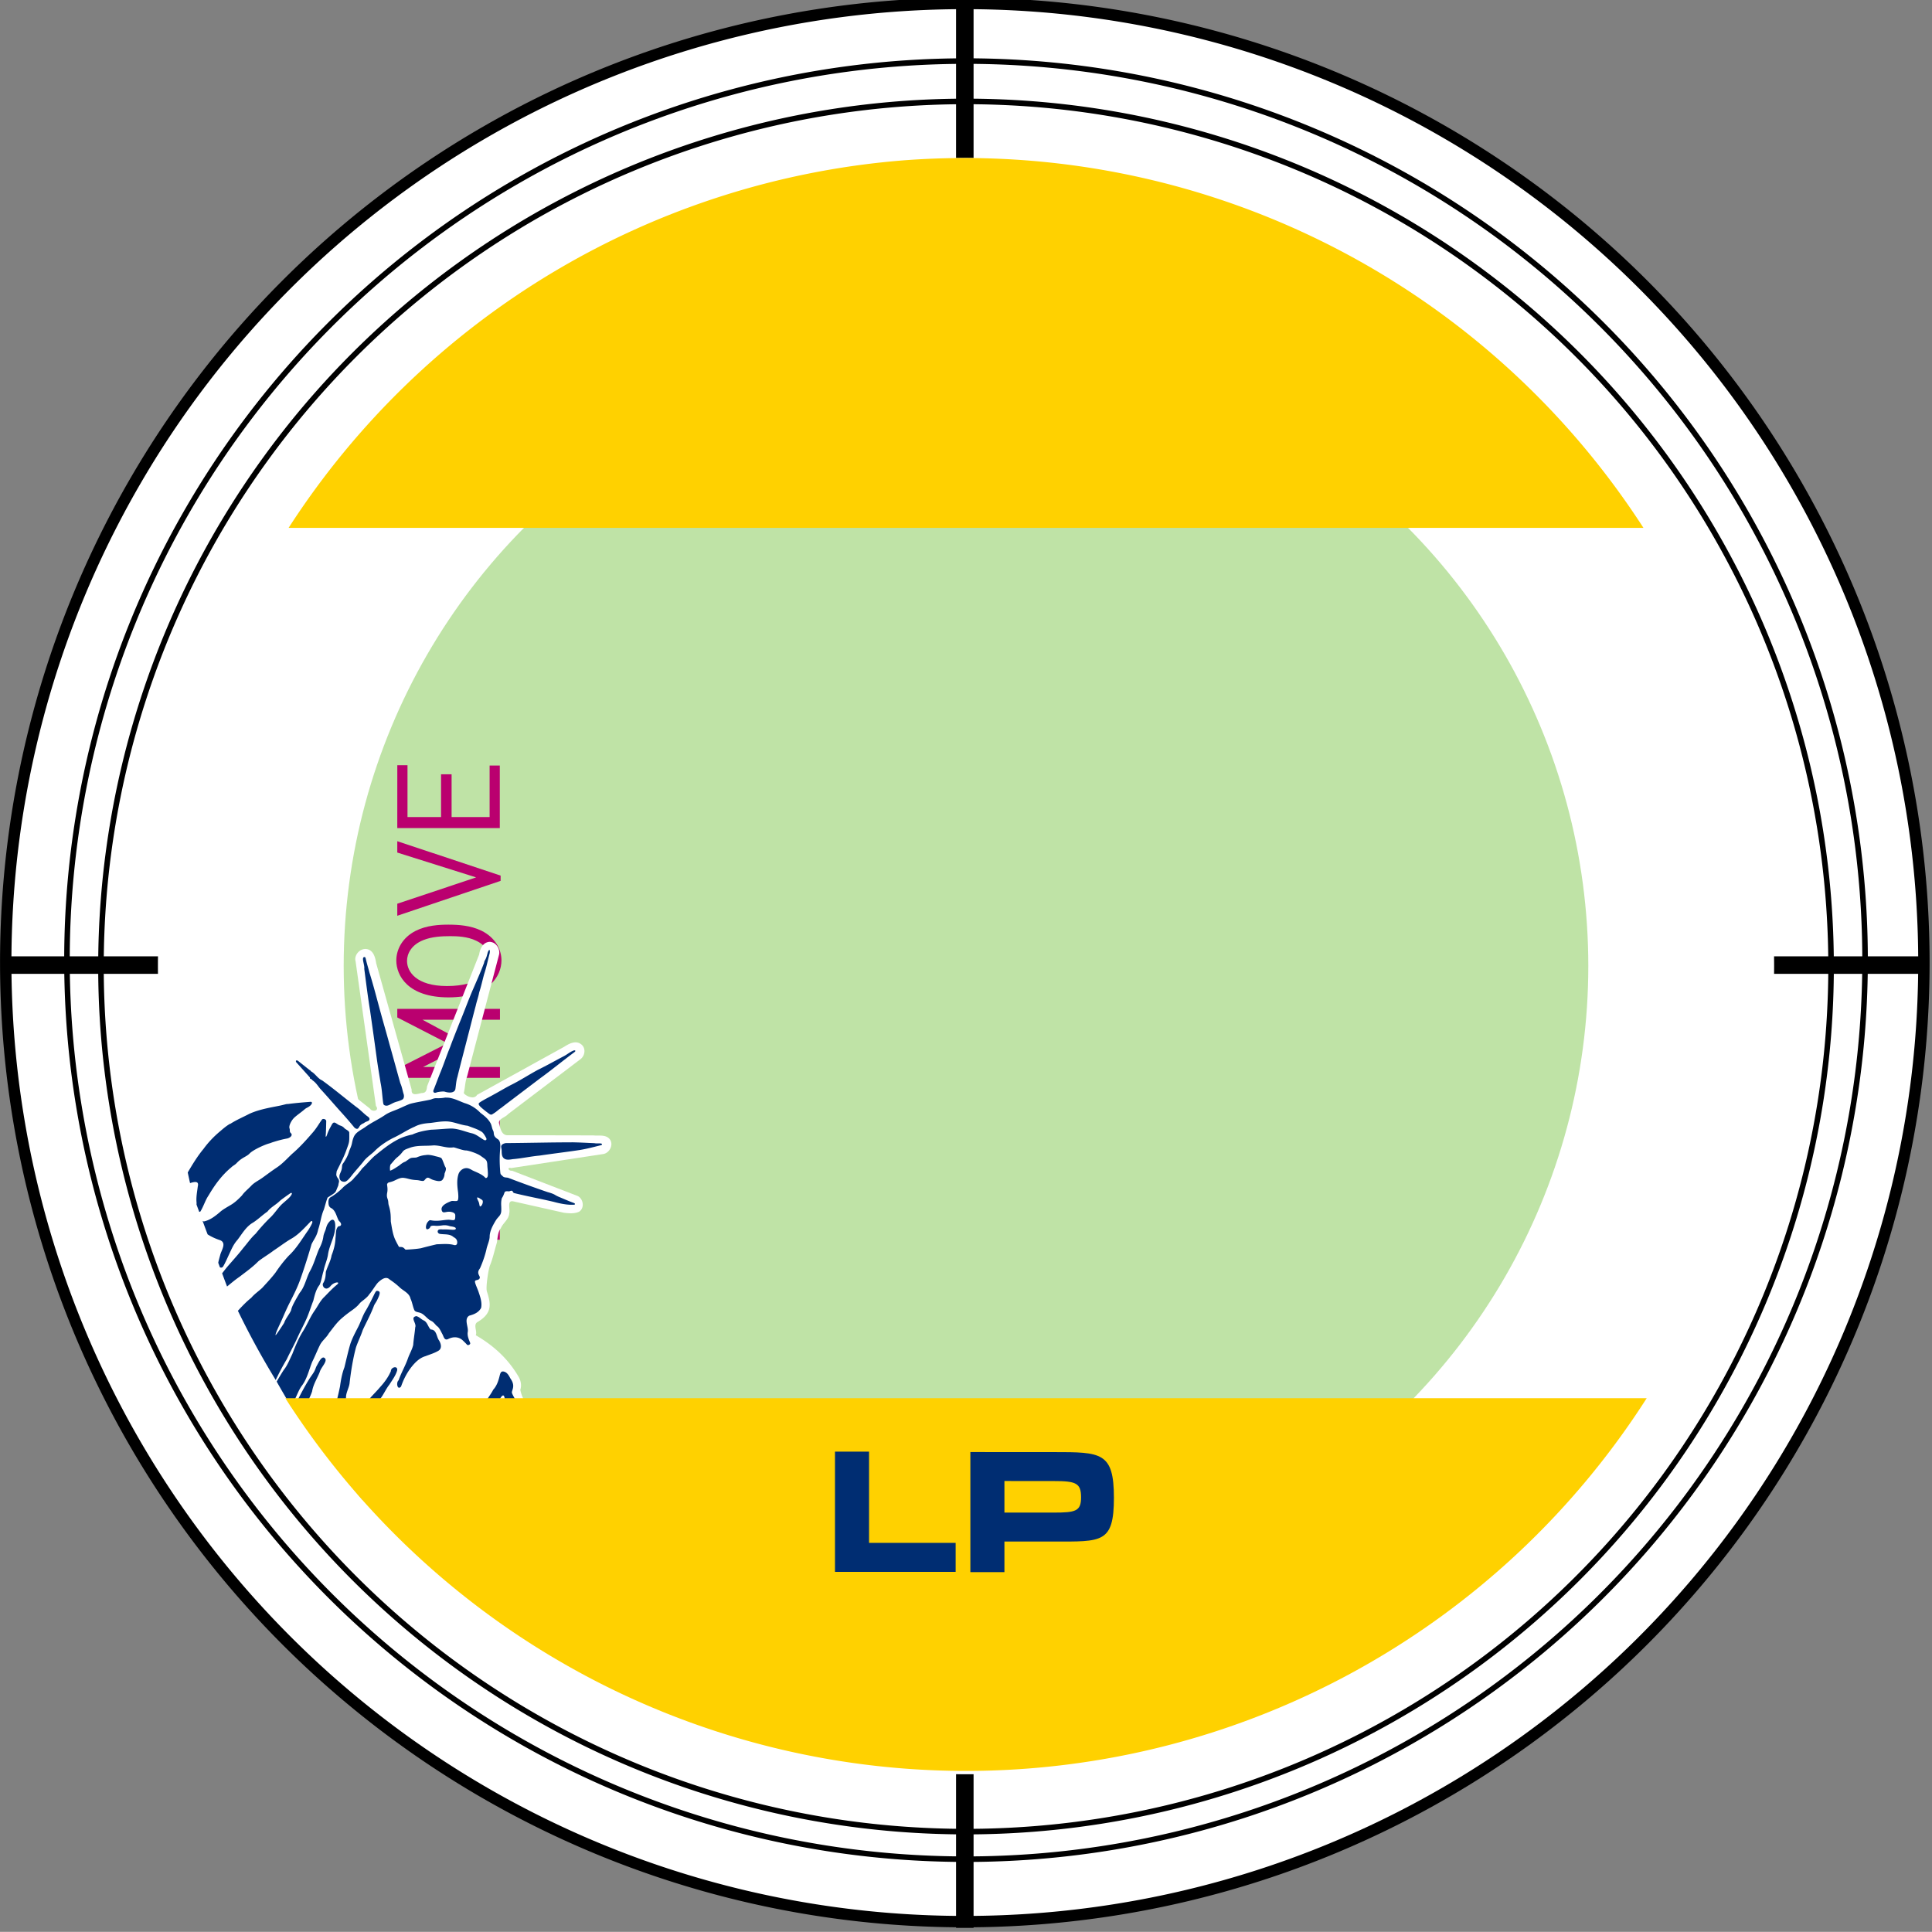 <?xml version="1.0" encoding="UTF-8" standalone="no"?>
<!-- Created with Inkscape (http://www.inkscape.org/) -->

<svg
   width="44.24mm"
   height="44.236mm"
   viewBox="0 0 44.24 44.236"
   version="1.1"
   id="svg1"
   inkscape:version="1.3.2 (091e20e, 2023-11-25)"
   sodipodi:docname="CSLSide_Template_32mm_4405_01.svg"
   xmlns:inkscape="http://www.inkscape.org/namespaces/inkscape"
   xmlns:sodipodi="http://sodipodi.sourceforge.net/DTD/sodipodi-0.dtd"
   xmlns="http://www.w3.org/2000/svg"
   xmlns:svg="http://www.w3.org/2000/svg">
  <rect x="0" y="0" width="44.24" height="44.236" fill="#808080" stroke="none"/>
  <sodipodi:namedview
     id="namedview1"
     pagecolor="#ffffff"
     bordercolor="#111111"
     borderopacity="1"
     inkscape:showpageshadow="0"
     inkscape:pageopacity="0"
     inkscape:pagecheckerboard="1"
     inkscape:deskcolor="#d1d1d1"
     inkscape:document-units="mm"
     inkscape:zoom="3.5652595"
     inkscape:cx="87.090435"
     inkscape:cy="84.425833"
     inkscape:window-width="1920"
     inkscape:window-height="1235"
     inkscape:window-x="232"
     inkscape:window-y="156"
     inkscape:window-maximized="0"
     inkscape:current-layer="layer1" />
  <defs
     id="defs1" />
  <g
     inkscape:label="Layer 1"
     inkscape:groupmode="layer"
     id="layer1"
     transform="translate(-72.231,-103.717)">
    <g
       id="g30-3"
       transform="translate(-358.465,306.5)"
       style="display:inline">
      <g
         id="g52189-6-9-0-6-7-2-7-1-9-0"
         transform="matrix(1.114,0,0,1.114,-1718.631,10794.39)">
        <ellipse
           transform="scale(1,-1)"
           cy="9851.623"
           cx="1949.173"
           id="path3583-4-2-9-8-8-5-8-5-1-7-8-4-29-0-8-9-4-0-3-6-2-8-8-6-0-4-930-7-1-0-4-1-8-9-2-7-1-4"
           style="opacity:0.4;fill:#f573ff;fill-opacity:1;fill-rule:evenodd;stroke:none;stroke-width:0.254;stroke-linecap:round;stroke-linejoin:round;stroke-miterlimit:4;stroke-dasharray:none;stroke-dashoffset:0;stroke-opacity:1"
           rx="14.25"
           ry="14.25" />
        <g
           id="text15462-4-5-3-66-9-0-6-8-7-2-7-9-6-2-9-4-26-3-0-8-4-8-4-3-8-1-3-2"
           style="font-style:normal;font-variant:normal;font-weight:500;font-stretch:normal;font-size:7.056px;line-height:1.25;font-family:Inconsolata;-inkscape-font-specification:'Inconsolata, Medium';font-variant-ligatures:normal;font-variant-caps:normal;font-variant-numeric:normal;font-feature-settings:normal;text-align:start;letter-spacing:0px;word-spacing:0px;writing-mode:lr-tb;text-anchor:start;fill:#ba006f;fill-opacity:1;stroke:none;stroke-width:0.495"
           transform="matrix(0,-0.534,0.534,0,1540.892,-8399.288)"
           aria-label="REMOVE">
          <path
             inkscape:connector-curvature="0"
             id="path15464-7-3-1-46-6-7-0-9-5-6-0-7-0-1-36-9-43-28-6-8-4-79-5-9-02-9-3-4"
             style="fill:#ba006f;fill-opacity:1;stroke-width:0.495"
             d="m 2707.986,740.184 v 4.396 h 0.494 v -1.94 h 0.854 l 0.974,1.94 h 0.557 l -1.016,-1.954 c 0.529,-0.148 0.896,-0.649 0.896,-1.235 0,-0.437 -0.219,-0.854 -0.628,-1.058 -0.275,-0.141 -0.55,-0.148 -0.84,-0.148 z m 0.494,0.466 h 0.797 c 0.183,0 0.36,0.007 0.543,0.092 0.275,0.141 0.416,0.423 0.416,0.706 0,0.282 -0.134,0.543 -0.388,0.67 -0.169,0.085 -0.339,0.092 -0.515,0.092 h -0.854 z" />
          <path
             inkscape:connector-curvature="0"
             id="path15466-2-4-94-28-0-6-5-7-9-7-9-3-4-2-0-93-86-3-1-5-4-20-0-0-3-9-4-9"
             style="fill:#ba006f;fill-opacity:1;stroke-width:0.495"
             d="m 2711.528,740.184 v 4.396 h 2.681 v -0.437 h -2.208 v -1.63 h 1.834 v -0.452 h -1.834 v -1.439 h 2.223 v -0.437 z" />
          <path
             inkscape:connector-curvature="0"
             id="path15468-4-2-78-96-7-3-5-8-2-5-3-6-8-0-6-6-70-08-5-0-7-23-3-8-5-0-4-0"
             style="fill:#ba006f;fill-opacity:1;stroke-width:0.495"
             d="m 2714.929,740.184 v 4.403 h 0.466 v -3.295 l 0.889,1.743 h 0.183 l 0.953,-1.771 v 3.323 h 0.466 v -4.403 h -0.367 l -1.108,2.152 -1.094,-2.152 z" />
          <path
             inkscape:connector-curvature="0"
             id="path15470-0-2-45-07-0-7-3-3-2-6-6-1-8-7-2-05-81-66-9-9-6-75-6-8-43-9-9-1"
             style="fill:#ba006f;fill-opacity:1;stroke-width:0.495"
             d="m 2721.498,742.393 c 0,-0.409 -0.028,-0.953 -0.268,-1.425 -0.289,-0.564 -0.79,-0.826 -1.27,-0.826 -0.656,0 -1.581,0.508 -1.581,2.237 0,1.729 0.91,2.272 1.587,2.272 0.473,0 0.981,-0.268 1.27,-0.854 0.233,-0.473 0.261,-1.016 0.261,-1.404 z m -1.559,-1.792 c 0.31,0 0.691,0.183 0.896,0.699 0.148,0.367 0.169,0.79 0.169,1.157 0,0.289 -0.014,0.741 -0.198,1.115 -0.205,0.43 -0.543,0.6 -0.84,0.6 -0.494,0 -1.101,-0.459 -1.101,-1.856 0,-1.312 0.614,-1.714 1.073,-1.714 z" />
          <path
             inkscape:connector-curvature="0"
             id="path15472-6-1-03-01-1-61-9-9-8-9-0-2-8-3-6-02-98-97-4-6-3-92-1-5-0-3-4-5"
             style="fill:#ba006f;fill-opacity:1;stroke-width:0.495"
             d="m 2721.879,740.184 1.496,4.431 h 0.226 l 1.475,-4.431 h -0.487 l -1.065,3.38 -1.129,-3.38 z" />
          <path
             inkscape:connector-curvature="0"
             id="path15474-29-0-6-01-0-5-1-7-9-8-6-9-9-1-1-9-16-1-90-3-1-28-0-0-71-4-8-0"
             style="fill:#ba006f;fill-opacity:1;stroke-width:0.495"
             d="m 2725.639,740.184 v 4.396 h 2.681 v -0.437 h -2.208 v -1.63 h 1.834 v -0.452 h -1.834 v -1.439 h 2.223 v -0.437 z" />
        </g>
      </g>
      <g
         id="g8-2-2"
         transform="translate(205.596,-92.678)">
        <g
           transform="matrix(0.167,0,0,0.167,225.149,-107.292)"
           id="g5014-7-6-6-8-6-1-4-4-2-7-5-1-3-61-0-99-4-0-4-1-9-3-6-6-2-3-5-5-2-247-96-8-8-8-89-7-60-3-06-29-2-85-70-7-7-7-1-38-0"
           style="stroke-width:1.582">
          <path
             inkscape:connector-curvature="0"
             style="fill:#ffffff;fill-opacity:1;fill-rule:evenodd;stroke:#000000;stroke-width:1.561"
             id="path20025-8-7-1-6-1-2-7-3-8-3-1-8-9-8-7-60-1-6-78-4-4-3-4-7-0-1-3-3-90-98-4-7-9-3-4-4-1-37-2-53-4-01-0-0-0-2-1-1-4"
             d="m 263.507,115.5 a 131.507,131.507 0 0 1 -263.013,0 131.507,131.507 0 1 1 263.013,0 z" />
          <rect
             style="fill:#000000;stroke:none;stroke-width:8.944"
             id="rect20831-9-5-5-0-8-0-9-6-3-4-3-6-0-6-7-19-6-3-3-654-1-5-2-3-5-2-8-4-5-2-5-5-1-5-1-1-4-4-7-6-62-7-8-3-5-0-5-4-5-9"
             y="-264"
             x="114.286"
             height="264"
             width="2.4"
             transform="rotate(90)" />
          <rect
             style="fill:#000000;stroke:none;stroke-width:8.944"
             id="rect20831-7-3-6-8-6-3-3-3-7-2-0-6-6-9-63-43-57-53-80-5-7-4-0-3-3-9-9-6-83-4-54-7-5-8-64-0-1-8-7-1-0-20-0-9-6-1-5-3-7"
             y="-16.5"
             x="130.8"
             height="264"
             width="2.4" />
        </g>
        <path
           inkscape:connector-curvature="0"
           style="fill:none;fill-opacity:1;fill-rule:evenodd;stroke:#000000;stroke-width:0.127;stroke-miterlimit:4;stroke-dasharray:none"
           id="path20025-8-3-6-1-9-5-8-9-9-30-2-9-3-0-1-091-43-6-2-99-0-8-0-5-6-4-48-1-2-9-4-6-8-8-6-7-15"
           d="m 267.029,-87.973 a 19.808,19.809 0 0 1 -39.617,0 19.808,19.809 0 1 1 39.617,0 z" />
        <path
           inkscape:connector-curvature="0"
           style="fill:none;fill-opacity:1;fill-rule:evenodd;stroke:#000000;stroke-width:0.127;stroke-miterlimit:4;stroke-dasharray:none"
           id="path20025-8-3-6-1-9-5-8-9-9-30-2-9-3-0-1-091-43-6-2-99-0-8-0-5-6-4-48-1-2-9-4-6-8-8-7-8-0-5"
           d="m 267.807,-87.976 a 20.587,20.587 0 0 1 -41.173,0 20.587,20.587 0 1 1 41.173,0 z" />
        <path
           inkscape:connector-curvature="0"
           style="fill:#ffffff;fill-opacity:1;fill-rule:evenodd;stroke:none;stroke-width:0.082"
           id="path20025-9-4-9-2-3-1-2-96-75-43-2-16-5-73-0-7-4-31-68-5-2-35-2-2-7-4-7"
           d="m 265.721,-87.978 a 18.5,18.5 0 0 1 -37,0 18.5,18.5 0 1 1 37,0 z" />
      </g>
      <path
         inkscape:connector-curvature="0"
         style="fill:#ffffff;fill-opacity:1;fill-rule:evenodd;stroke:none;stroke-width:0.082"
         id="path20025-9-4-9-2-3-1-2-96-75-43-2-3-3-2-4-8-01-2-7-9-7-8-9"
         d="m 471.316,-180.666 a 18.5,18.5 0 0 1 -37,0 18.5,18.5 0 1 1 37,0 z" />
      <g
         id="g52189-6-9-0-6-7-1-3-4-1-8-2-4-6"
         transform="translate(-1496.357,9670.958)">
        <ellipse
           transform="scale(1,-1)"
           cy="9851.623"
           cx="1949.173"
           id="path3583-4-2-9-8-8-5-8-5-1-7-8-4-29-0-8-9-4-0-3-6-2-8-8-6-0-4-930-7-1-0-4-1-8-2-7-6-2-7-6-9-3"
           style="opacity:0.65;fill:#9dd477;fill-opacity:1;fill-rule:evenodd;stroke:none;stroke-width:0.254;stroke-linecap:round;stroke-linejoin:round;stroke-miterlimit:4;stroke-dasharray:none;stroke-dashoffset:0;stroke-opacity:1"
           rx="14.25"
           ry="14.25" />
        <g
           id="text15462-4-5-3-66-9-0-6-8-7-2-7-9-6-2-9-4-26-3-0-8-4-8-4-4-7-5-3-7-3-6-2"
           style="font-style:normal;font-variant:normal;font-weight:500;font-stretch:normal;font-size:7.056px;line-height:1.25;font-family:Inconsolata;-inkscape-font-specification:'Inconsolata, Medium';font-variant-ligatures:normal;font-variant-caps:normal;font-variant-numeric:normal;font-feature-settings:normal;text-align:start;letter-spacing:0px;word-spacing:0px;writing-mode:lr-tb;text-anchor:start;fill:#ba006f;fill-opacity:1;stroke:none;stroke-width:0.495"
           transform="matrix(0,-0.534,0.534,0,1540.892,-8399.288)"
           aria-label="REMOVE">
          <path
             inkscape:connector-curvature="0"
             id="path15464-7-3-1-46-6-7-0-9-5-6-0-7-0-1-36-9-43-28-6-8-4-79-5-78-6-34-5-6-6-9-8"
             style="fill:#ba006f;fill-opacity:1;stroke-width:0.495"
             d="m 2707.986,740.184 v 4.396 h 0.494 v -1.94 h 0.854 l 0.974,1.94 h 0.557 l -1.016,-1.954 c 0.529,-0.148 0.896,-0.649 0.896,-1.235 0,-0.437 -0.219,-0.854 -0.628,-1.058 -0.275,-0.141 -0.55,-0.148 -0.84,-0.148 z m 0.494,0.466 h 0.797 c 0.183,0 0.36,0.007 0.543,0.092 0.275,0.141 0.416,0.423 0.416,0.706 0,0.282 -0.134,0.543 -0.388,0.67 -0.169,0.085 -0.339,0.092 -0.515,0.092 h -0.854 z" />
          <path
             inkscape:connector-curvature="0"
             id="path15466-2-4-94-28-0-6-5-7-9-7-9-3-4-2-0-93-86-3-1-5-4-20-0-63-3-7-7-8-0-7-1"
             style="fill:#ba006f;fill-opacity:1;stroke-width:0.495"
             d="m 2711.528,740.184 v 4.396 h 2.681 v -0.437 h -2.208 v -1.63 h 1.834 v -0.452 h -1.834 v -1.439 h 2.223 v -0.437 z" />
          <path
             inkscape:connector-curvature="0"
             id="path15468-4-2-78-96-7-3-5-8-2-5-3-6-8-0-6-6-70-08-5-0-7-23-3-7-9-4-0-7-8-6-2"
             style="fill:#ba006f;fill-opacity:1;stroke-width:0.495"
             d="m 2714.929,740.184 v 4.403 h 0.466 v -3.295 l 0.889,1.743 h 0.183 l 0.953,-1.771 v 3.323 h 0.466 v -4.403 h -0.367 l -1.108,2.152 -1.094,-2.152 z" />
          <path
             inkscape:connector-curvature="0"
             id="path15470-0-2-45-07-0-7-3-3-2-6-6-1-8-7-2-05-81-66-9-9-6-75-6-7-10-7-2-3-8-9-5"
             style="fill:#ba006f;fill-opacity:1;stroke-width:0.495"
             d="m 2721.498,742.393 c 0,-0.409 -0.028,-0.953 -0.268,-1.425 -0.289,-0.564 -0.79,-0.826 -1.27,-0.826 -0.656,0 -1.581,0.508 -1.581,2.237 0,1.729 0.91,2.272 1.587,2.272 0.473,0 0.981,-0.268 1.27,-0.854 0.233,-0.473 0.261,-1.016 0.261,-1.404 z m -1.559,-1.792 c 0.31,0 0.691,0.183 0.896,0.699 0.148,0.367 0.169,0.79 0.169,1.157 0,0.289 -0.014,0.741 -0.198,1.115 -0.205,0.43 -0.543,0.6 -0.84,0.6 -0.494,0 -1.101,-0.459 -1.101,-1.856 0,-1.312 0.614,-1.714 1.073,-1.714 z" />
          <path
             inkscape:connector-curvature="0"
             id="path15472-6-1-03-01-1-61-9-9-8-9-0-2-8-3-6-02-98-97-4-6-3-92-1-23-4-1-6-2-7-2-3"
             style="fill:#ba006f;fill-opacity:1;stroke-width:0.495"
             d="m 2721.879,740.184 1.496,4.431 h 0.226 l 1.475,-4.431 h -0.487 l -1.065,3.38 -1.129,-3.38 z" />
          <path
             inkscape:connector-curvature="0"
             id="path15474-29-0-6-01-0-5-1-7-9-8-6-9-9-1-1-9-16-1-90-3-1-28-0-7-1-4-0-5-0-4-5"
             style="fill:#ba006f;fill-opacity:1;stroke-width:0.495"
             d="m 2725.639,740.184 v 4.396 h 2.681 v -0.437 h -2.208 v -1.63 h 1.834 v -0.452 h -1.834 v -1.439 h 2.223 v -0.437 z" />
        </g>
      </g>
      <path
         id="path4950-5-1-5-5-4-6-1-1-6-6-3-0-0-7"
         style="fill:#ffffff;stroke-width:0.042"
         d="m 441.93,-181.215 c -0.018,-0.002 -0.036,-0.002 -0.055,0.003 -0.131,0.026 -0.19,0.167 -0.207,0.286 l -1.191,3.014 c -0.012,0.085 -0.019,0.159 -0.125,0.158 -0.104,0.021 -0.241,0.075 -0.23,-0.079 l -0.812,-2.894 c -0.019,-0.124 -0.058,-0.282 -0.196,-0.319 -0.157,-0.043 -0.32,0.123 -0.275,0.279 l 0.465,3.308 c 0.092,0.113 -0.085,0.149 -0.137,0.061 l -1.569,-1.241 c -0.141,-0.111 -0.356,0.117 -0.235,0.268 l 0.7,0.853 0.237,0.267 -0.383,-0.174 c 0.061,-0.059 0.073,-0.12 0.057,-0.172 -0.048,-0.041 -0.101,-0.069 -0.167,-0.066 0,0 -0.5,-0.006 -1.245,0.177 -0.292,0.071 -0.514,0.2 -0.56,0.227 10e-4,0.014 0.002,0.02 0.003,0.033 l -0.002,-0.002 c -0.157,-0.014 -0.269,0.125 -0.38,0.217 -0.204,0.202 -0.475,0.518 -0.68,0.835 a 18.466,18.466 0 0 0 0.602,1.911 c 0.027,0.012 0.053,0.027 0.08,0.038 -0.011,0.03 -0.02,0.062 -0.03,0.093 a 18.466,18.466 0 0 0 4.94,7.235 c 0.111,-0.111 0.224,-0.216 0.343,-0.313 0.473,-0.403 1.021,-0.739 1.379,-1.26 0.067,-0.099 0.123,-0.205 0.172,-0.314 0.062,0.117 0.229,0.196 0.342,0.102 0.143,-0.074 0.185,0.149 0.208,0.248 0.01,0.439 0.041,0.864 0.195,1.249 0.226,0.56 0.252,1.173 0.36,1.714 0.059,0.262 0.082,0.523 0.096,0.779 a 18.466,18.466 0 0 0 0.544,0.297 c 0.011,-0.394 0.015,-0.912 0.116,-1.015 0.149,-0.206 0.323,-0.392 0.463,-0.604 0.349,-0.069 0.624,-0.251 0.865,-0.477 0.24,-0.226 0.639,-0.548 0.553,-0.88 -0.033,-0.124 -0.109,-0.233 -0.191,-0.328 l 0.772,-1.042 c 0.073,-0.113 0.047,-0.256 -0.02,-0.369 -0.131,-0.223 -0.153,-0.292 -0.359,-0.347 l -2.17,-0.467 c -0.126,-0.04 -0.287,-0.086 -0.396,0.018 -0.101,0.099 -0.147,0.239 -0.23,0.35 -0.074,0.121 -0.073,-0.102 -0.079,-0.152 -0.087,-0.552 -0.21,-0.553 -0.461,-0.616 -0.09,-0.084 -0.067,-0.249 -0.218,-0.284 -0.126,-0.065 -0.181,-0.217 -0.209,-0.347 0.034,-0.104 0.013,-0.215 -0.044,-0.309 -0.249,-0.422 -0.585,-0.715 -0.975,-0.942 0.039,-0.094 -0.067,-0.24 0.04,-0.303 0.352,-0.206 0.301,-0.428 0.214,-0.701 -0.03,-0.093 0.036,-0.509 0.07,-0.593 0.068,-0.166 0.104,-0.343 0.156,-0.514 0.023,-0.114 0.018,-0.241 0.092,-0.337 0.05,-0.124 0.188,-0.203 0.194,-0.347 0.027,-0.086 -0.062,-0.305 0.095,-0.27 l 1.155,0.26 c 0.116,0.014 0.242,0.027 0.35,-0.024 0.129,-0.084 0.099,-0.29 -0.03,-0.358 l -1.507,-0.581 c -0.079,0.013 -0.122,-0.088 -0.018,-0.06 l 2.112,-0.322 c 0.148,-0.028 0.242,-0.228 0.137,-0.347 -0.094,-0.104 -0.247,-0.065 -0.372,-0.079 l -1.976,-0.004 c -0.125,-0.013 -0.149,-0.157 -0.175,-0.256 -0.043,-0.116 0.14,-0.15 0.202,-0.227 l 1.659,-1.259 c 0.11,-0.084 0.128,-0.267 0.004,-0.348 -0.124,-0.085 -0.269,-0.005 -0.378,0.065 l -1.995,1.101 c -0.068,0.121 -0.265,0.022 -0.305,-0.042 0.033,-0.124 0.029,-0.256 0.076,-0.377 l 0.735,-2.802 c 0.021,-0.124 -0.069,-0.266 -0.194,-0.28 z m -2.777,3.793 0.004,0.005 c -3.2e-4,-0.002 -5.6e-4,-0.002 -0.002,-0.003 z" />
      <path
         id="path4950-5-0-1-5-7-8-8-1-8-0-0-9-70"
         style="fill:#ffffff;stroke-width:0.042"
         d="m 441.904,-181.031 c -0.014,-0.005 -0.035,0.041 -0.042,0.067 -0.016,0.06 -0.031,0.118 -0.059,0.164 -0.023,0.037 -0.017,0.054 -0.028,0.079 -0.072,0.192 -0.156,0.379 -0.236,0.567 -0.116,0.264 -0.212,0.535 -0.324,0.8 -0.072,0.184 -0.147,0.367 -0.214,0.552 -0.083,0.199 -0.148,0.405 -0.232,0.603 -0.05,0.126 -0.097,0.256 -0.148,0.379 -0.011,0.026 -0.002,0.083 0.08,0.048 0.011,-0.005 0.14,-0.028 0.184,-0.013 0.081,0.026 0.225,0.041 0.24,-0.068 0.013,-0.089 0.017,-0.18 0.045,-0.268 0.076,-0.313 0.16,-0.623 0.239,-0.935 0.062,-0.233 0.119,-0.468 0.182,-0.701 0.022,-0.101 0.059,-0.199 0.079,-0.301 0.045,-0.138 0.074,-0.281 0.114,-0.421 0.051,-0.153 0.083,-0.313 0.124,-0.468 0.007,-0.027 0.01,-0.079 -0.004,-0.084 z m -2.864,0.161 c -0.077,0.008 0.011,0.183 -0.003,0.27 0.042,0.319 0.081,0.638 0.133,0.955 0.052,0.362 0.103,0.725 0.152,1.087 0.025,0.187 0.058,0.372 0.087,0.559 0.034,0.163 0.039,0.309 0.059,0.455 0.003,0.022 0.007,0.055 0.026,0.065 0.087,0.048 0.154,-0.043 0.289,-0.079 0.046,-0.012 0.117,-0.038 0.137,-0.057 0.026,-0.024 0.031,-0.069 0.021,-0.108 -0.028,-0.086 -0.04,-0.178 -0.079,-0.259 -0.084,-0.299 -0.165,-0.599 -0.25,-0.899 -0.062,-0.232 -0.13,-0.461 -0.193,-0.692 -0.087,-0.315 -0.167,-0.634 -0.265,-0.946 -0.025,-0.102 -0.059,-0.202 -0.081,-0.305 -0.006,-0.018 -0.005,-0.046 -0.034,-0.046 z m 4.805,2.137 c -0.086,0.027 -0.155,0.09 -0.234,0.132 -0.201,0.105 -0.398,0.216 -0.601,0.316 -0.204,0.11 -0.398,0.239 -0.607,0.341 -0.139,0.071 -0.273,0.154 -0.409,0.227 -0.103,0.059 -0.212,0.108 -0.311,0.174 -0.038,0.025 -0.039,0.053 0.038,0.122 0.043,0.038 0.081,0.068 0.128,0.104 0.097,0.074 0.089,0.066 0.168,0.017 0.053,-0.033 0.105,-0.085 0.153,-0.113 0.099,-0.077 0.2,-0.153 0.3,-0.229 l 0.591,-0.447 c 0.268,-0.194 0.523,-0.405 0.789,-0.602 0.023,-0.018 0.036,-0.04 -0.005,-0.042 z m -5.772,0.689 -0.047,0.189 c 0.176,0.19 0.343,0.388 0.517,0.579 0.092,0.103 0.183,0.207 0.27,0.314 0.052,0.043 0.077,0.026 0.09,0.009 0.032,-0.04 0.026,-0.072 0.126,-0.115 0.044,-0.038 0.105,-0.041 0.122,-0.07 0.017,-0.029 10e-4,-0.059 -0.049,-0.091 -0.085,-0.065 -0.157,-0.146 -0.246,-0.208 -0.262,-0.201 -0.515,-0.415 -0.783,-0.608 z m 2.836,0.395 c -0.01,0 -0.02,7e-5 -0.03,0.002 -0.064,0.011 -0.128,0.015 -0.188,0.012 -0.061,-0.003 -0.117,0.029 -0.138,0.033 -0.146,0.032 -0.412,0.074 -0.491,0.105 -0.093,0.037 -0.182,0.082 -0.275,0.119 -0.093,0.038 -0.191,0.069 -0.273,0.126 -0.152,0.104 -0.308,0.171 -0.451,0.275 -0.073,0.053 -0.164,0.093 -0.224,0.162 l -0.013,-0.009 c -0.043,0.026 -0.091,0.053 -0.133,0.086 4.8e-4,-0.03 9e-5,-0.062 -5.2e-4,-0.11 0,-0.044 -0.087,-0.075 -0.111,-0.103 -0.021,-0.024 -0.053,-0.048 -0.1,-0.062 -0.045,-0.014 -0.086,-0.054 -0.118,-0.064 -0.002,0 -0.004,5e-4 -0.005,-0.002 -0.013,-0.004 -0.028,-0.004 -0.043,0.005 -0.034,0.035 -0.047,0.084 -0.072,0.126 -0.018,-0.063 -0.042,-0.124 -0.079,-0.184 0,0 -7.1e-4,-0.002 -0.001,-0.002 l -5.2e-4,-0.002 c -0.104,-0.169 -0.252,-0.265 -0.436,-0.286 0.003,-0.02 0.005,-0.039 0.006,-0.054 8e-4,-0.024 0.005,-0.048 0.007,-0.072 -0.149,0.011 -0.293,0.025 -0.433,0.043 -0.073,0.008 -0.006,-0.008 -0.156,0.029 -0.15,0.037 -0.494,0.08 -0.75,0.2 -0.141,0.074 -0.288,0.135 -0.43,0.226 h -0.008 c -0.049,0.028 -0.094,0.061 -0.137,0.096 -0.031,0.024 -0.065,0.056 -0.098,0.083 -0.139,0.117 -0.265,0.249 -0.372,0.396 -0.139,0.167 -0.252,0.354 -0.362,0.541 a 18.466,18.466 0 0 0 0.455,1.416 c 0.003,0.002 0.006,0.004 0.009,0.006 0.087,0.055 0.18,0.096 0.278,0.129 0.153,0.063 0.029,0.23 0.002,0.336 -0.01,0.041 -0.03,0.106 -0.042,0.164 h -0.004 c -9.1e-4,0.004 -7.2e-4,0.008 -0.002,0.012 a 18.466,18.466 0 0 0 4.712,6.843 c 0.171,-0.194 0.372,-0.358 0.576,-0.516 0.152,-0.136 0.319,-0.253 0.48,-0.378 0.101,-0.069 0.178,-0.166 0.279,-0.234 0.126,-0.11 0.228,-0.245 0.328,-0.378 0.12,-0.162 0.195,-0.351 0.284,-0.53 0.076,-0.166 0.13,-0.342 0.214,-0.505 0.039,-0.056 0.081,-0.217 0.12,-0.074 0.067,0.006 -0.009,0.268 -0.007,0.4 -0.009,0.058 -0.025,0.114 -0.044,0.169 -0.032,0.096 -0.091,0.207 -0.043,0.233 0.055,0.03 0.093,0.017 0.134,-0.071 0.029,-0.062 0.065,0.003 0.096,-0.096 0.025,-0.08 0.093,-0.057 0.101,-0.031 0.031,0.099 0.089,0.284 0.135,0.315 0.134,0.091 0.127,0.263 0.126,0.292 0.023,0.172 -0.029,0.345 0.005,0.517 0.014,0.152 0.068,0.297 0.092,0.448 0.037,0.108 0.082,0.214 0.106,0.327 0.053,0.189 0.137,0.37 0.159,0.567 0.02,0.128 0.068,0.249 0.079,0.379 0.031,0.103 0.025,0.211 0.033,0.317 0.018,0.112 0.036,0.225 0.061,0.335 0.015,0.173 0.053,0.343 0.077,0.515 0.01,0.15 0.033,0.298 0.044,0.448 a 18.466,18.466 0 0 0 0.134,0.073 c 0.008,-0.177 0.021,-0.354 0.03,-0.531 0.018,-0.125 0.052,-0.247 0.065,-0.373 0.024,-0.098 0.115,-0.16 0.165,-0.245 0.128,-0.155 0.257,-0.312 0.368,-0.48 0.028,-0.056 0.093,-0.081 0.143,-0.072 0.038,0.007 0.087,-0.004 0.14,-0.026 0.103,-0.045 0.231,-0.055 0.286,-0.178 0.015,-0.035 0.039,-0.048 0.109,-0.055 0.059,-0.007 0.181,-0.13 0.193,-0.164 0.019,-0.057 0.071,-0.073 0.13,-0.092 0.054,-0.018 0.107,-0.077 0.121,-0.089 0.083,-0.076 0.112,-0.194 0.202,-0.264 0.074,-0.089 0.12,-0.228 0.042,-0.329 -0.062,-0.102 -0.159,-0.21 -0.227,-0.306 0.069,-0.103 0.14,-0.194 0.221,-0.303 0.175,-0.238 0.35,-0.476 0.53,-0.71 0.074,-0.079 0.176,-0.184 0.084,-0.291 -0.062,-0.078 -0.087,-0.187 -0.171,-0.244 -0.128,-0.05 -0.268,-0.057 -0.402,-0.087 -0.196,-0.025 -0.385,-0.083 -0.58,-0.113 -0.29,-0.063 -0.581,-0.124 -0.869,-0.196 -0.188,-0.031 -0.37,-0.086 -0.555,-0.131 -0.079,-0.019 -0.066,0.025 -0.202,0.234 -0.116,0.177 -0.229,0.357 -0.357,0.526 -0.05,-0.034 -0.015,-0.157 -0.049,-0.226 0.004,-0.127 -0.056,-0.24 -0.075,-0.363 -0.015,-0.105 -5e-5,-0.215 -0.048,-0.313 -0.071,-0.165 -0.087,-0.211 -0.25,-0.212 -0.116,-0.054 -0.129,-0.062 -0.189,-0.098 -0.011,-0.067 -0.027,-0.185 -0.068,-0.202 -0.097,-0.041 -0.192,-0.083 -0.208,-0.157 -0.033,-0.101 -0.104,-0.184 -0.142,-0.282 -0.021,-0.056 0.092,-0.149 -0.029,-0.324 -0.015,-0.022 -0.038,-0.078 -0.077,-0.12 l 0.003,-0.006 c -0.201,-0.286 -0.392,-0.474 -0.854,-0.745 -0.002,-0.003 -0.004,-0.006 -0.006,-0.008 -0.002,-0.003 -0.003,-0.006 -0.005,-0.009 l -0.006,0.005 c -0.025,-0.065 -0.046,-0.131 -0.031,-0.205 0.012,-0.115 -0.091,-0.287 0.032,-0.362 0.109,-0.029 0.215,-0.071 0.272,-0.178 0.026,-0.129 -0.023,-0.263 -0.065,-0.386 -0.05,-0.129 -0.091,-0.214 -0.068,-0.236 0.023,-0.022 0.088,-0.01 0.103,-0.063 0.015,-0.053 -0.089,-0.101 0.005,-0.222 0.061,-0.138 0.112,-0.282 0.147,-0.429 0.019,-0.106 0.076,-0.203 0.074,-0.314 0.008,-0.117 0.063,-0.221 0.12,-0.321 0.056,-0.098 0.091,-0.113 0.12,-0.161 0.029,-0.048 0.028,-0.087 0.025,-0.195 -0.004,-0.06 -0.003,-0.117 0.01,-0.174 0.008,-0.035 0.02,-0.017 0.065,-0.143 0.013,-0.037 0.059,-0.029 0.099,-0.027 0.02,0.002 0.046,-0.022 0.072,-0.012 0.026,0.01 0.014,0.043 0.055,0.053 0.299,0.074 0.603,0.129 0.902,0.201 0.078,0.022 0.262,0.067 0.4,0.066 0.082,0 0.081,-2.5e-4 0.084,-0.017 0.003,-0.017 -0.024,-0.023 -0.084,-0.046 -0.06,-0.023 -0.191,-0.079 -0.236,-0.098 -0.051,-0.022 -0.082,-0.032 -0.139,-0.066 -0.056,-0.034 -0.153,-0.058 -0.17,-0.064 -0.298,-0.102 -0.596,-0.21 -0.889,-0.322 -0.05,-0.019 -0.097,-4e-5 -0.137,-0.042 -0.05,-0.051 -0.051,-0.023 -0.06,-0.152 -0.009,-0.128 -0.012,-0.255 -0.004,-0.383 0.007,-0.115 0.032,-0.26 -0.049,-0.312 -0.124,-0.078 -0.074,-0.133 -0.106,-0.194 -0.031,-0.058 -0.031,-0.123 -0.062,-0.176 -0.054,-0.098 -0.141,-0.167 -0.229,-0.233 -0.099,-0.104 -0.223,-0.183 -0.361,-0.223 -0.138,-0.05 -0.273,-0.129 -0.423,-0.127 z m 2.875,1.024 c -0.497,0 -0.994,0.014 -1.491,0.017 -0.028,-0.002 -0.096,0.018 -0.114,0.053 -0.018,0.036 0.005,0.07 0.005,0.13 0,0.081 0.01,0.14 0.061,0.174 0.051,0.034 0.123,0.022 0.192,0.011 0.207,-0.017 0.409,-0.063 0.616,-0.082 0.304,-0.045 0.61,-0.081 0.914,-0.127 0.17,-0.027 0.338,-0.073 0.504,-0.114 0.052,-0.059 -0.115,-0.028 -0.161,-0.043 -0.175,-0.007 -0.352,-0.018 -0.528,-0.02 z" />
      <path
         id="path5735-5-2-1-7-0-5-6-7-4-5-9-3-2-0-4-9-7-8-6-7-3-99-7-3-7-3-8-9-9-5-6-2-5-8-8-5"
         style="fill:#002d72;stroke-width:0.042"
         d="m 441.904,-181.031 c -0.014,-0.004 -0.035,0.041 -0.042,0.068 -0.016,0.06 -0.03,0.118 -0.059,0.164 -0.023,0.037 -0.017,0.054 -0.028,0.079 -0.072,0.192 -0.156,0.379 -0.237,0.567 -0.116,0.263 -0.211,0.535 -0.323,0.8 -0.072,0.184 -0.147,0.367 -0.214,0.552 -0.083,0.199 -0.148,0.405 -0.232,0.603 -0.05,0.126 -0.097,0.256 -0.147,0.379 -0.011,0.026 -0.002,0.083 0.079,0.048 0.011,-0.005 0.14,-0.028 0.184,-0.013 0.081,0.026 0.225,0.04 0.24,-0.069 0.013,-0.089 0.017,-0.18 0.045,-0.268 0.076,-0.313 0.16,-0.623 0.239,-0.935 0.062,-0.233 0.119,-0.468 0.182,-0.701 0.022,-0.101 0.059,-0.199 0.078,-0.301 0.045,-0.138 0.075,-0.281 0.114,-0.421 0.051,-0.153 0.083,-0.313 0.124,-0.468 0.007,-0.027 0.01,-0.079 -0.004,-0.084 z m -2.864,0.162 c -0.077,0.008 0.011,0.183 -0.003,0.27 0.042,0.319 0.081,0.638 0.133,0.955 0.052,0.362 0.103,0.724 0.152,1.087 0.025,0.187 0.058,0.373 0.087,0.559 0.034,0.163 0.039,0.309 0.059,0.455 0.003,0.022 0.007,0.055 0.026,0.065 0.087,0.048 0.154,-0.043 0.289,-0.079 0.046,-0.012 0.117,-0.038 0.137,-0.056 0.026,-0.024 0.031,-0.07 0.021,-0.109 -0.028,-0.086 -0.04,-0.177 -0.079,-0.259 -0.084,-0.299 -0.165,-0.6 -0.25,-0.899 -0.062,-0.232 -0.13,-0.461 -0.193,-0.692 -0.087,-0.315 -0.167,-0.634 -0.265,-0.946 -0.025,-0.102 -0.059,-0.201 -0.081,-0.304 -0.006,-0.018 -0.005,-0.046 -0.034,-0.046 z m 4.805,2.137 c -0.086,0.027 -0.154,0.09 -0.234,0.132 -0.201,0.105 -0.398,0.217 -0.602,0.317 -0.204,0.11 -0.398,0.238 -0.606,0.341 -0.139,0.071 -0.274,0.154 -0.41,0.227 -0.103,0.059 -0.211,0.109 -0.31,0.175 -0.038,0.025 -0.04,0.053 0.038,0.122 0.043,0.038 0.081,0.068 0.128,0.104 0.097,0.074 0.09,0.066 0.168,0.016 0.053,-0.033 0.104,-0.085 0.152,-0.113 0.099,-0.077 0.2,-0.153 0.3,-0.229 l 0.591,-0.448 c 0.268,-0.194 0.523,-0.405 0.789,-0.602 0.023,-0.018 0.037,-0.04 -0.005,-0.042 z m -6.35,0.23 c -0.021,-0.002 -0.03,0.016 -0.018,0.04 l 0.316,0.352 c -1.4e-4,0.009 -3.6e-4,0.019 -5.2e-4,0.027 0.028,-0.004 0.044,0.024 0.064,0.041 0.075,0.051 0.116,0.121 0.17,0.187 0.176,0.19 0.343,0.388 0.517,0.579 0.092,0.103 0.183,0.208 0.27,0.315 0.052,0.043 0.077,0.025 0.09,0.009 0.032,-0.04 0.026,-0.071 0.126,-0.114 0.044,-0.038 0.105,-0.041 0.122,-0.07 0.017,-0.029 7.8e-4,-0.06 -0.05,-0.091 -0.085,-0.065 -0.157,-0.146 -0.246,-0.208 -0.262,-0.201 -0.514,-0.415 -0.782,-0.608 -0.104,-0.045 -0.156,-0.153 -0.254,-0.207 -0.012,-0.009 -0.017,-0.021 -0.024,-0.032 -9e-5,0.005 8e-5,0.004 0,0.009 l -0.282,-0.223 c -0.007,-0.003 -0.014,-0.005 -0.02,-0.005 z m 3.414,0.852 c -0.01,0 -0.02,-5.3e-4 -0.03,0.002 -0.064,0.011 -0.128,0.015 -0.188,0.012 -0.061,-0.003 -0.117,0.029 -0.138,0.033 -0.146,0.032 -0.411,0.073 -0.491,0.105 -0.093,0.037 -0.182,0.082 -0.275,0.12 -0.093,0.038 -0.19,0.069 -0.273,0.126 -0.152,0.104 -0.308,0.171 -0.451,0.275 -0.095,0.069 -0.222,0.116 -0.269,0.235 -0.019,0.048 -0.025,0.071 -0.04,0.144 -0.012,0.058 -0.037,0.109 -0.053,0.15 -0.016,0.041 -0.021,0.072 -0.05,0.135 -0.024,0.054 -0.069,0.129 -0.104,0.177 -0.026,0.036 -0.013,0.076 -0.029,0.134 -0.016,0.058 -0.046,0.109 -0.048,0.136 -0.008,0.065 0.006,0.143 0.113,0.144 0.056,0 0.127,-0.091 0.177,-0.156 0.081,-0.103 0.203,-0.234 0.262,-0.313 0.073,-0.097 0.18,-0.159 0.264,-0.246 0.119,-0.116 0.258,-0.208 0.405,-0.285 0.171,-0.077 0.326,-0.187 0.499,-0.261 0.112,-0.061 0.237,-0.077 0.362,-0.086 0.109,-0.013 0.218,-0.034 0.328,-0.036 0.181,-0.007 0.346,0.082 0.524,0.1 0.192,0.073 0.215,0.074 0.32,0.137 0.047,0.028 0.098,0.131 0.102,0.137 0.025,0.041 -8.3e-4,0.078 -0.054,0.047 -0.094,-0.055 -0.177,-0.132 -0.288,-0.152 -0.165,-0.042 -0.326,-0.116 -0.5,-0.104 -0.14,0.007 -0.28,0.021 -0.42,0.026 -0.145,0.02 -0.291,0.048 -0.425,0.11 -0.14,0.028 -0.275,0.076 -0.398,0.15 -0.172,0.097 -0.324,0.225 -0.477,0.348 -0.096,0.088 -0.176,0.188 -0.272,0.276 -0.056,0.076 -0.116,0.149 -0.183,0.216 -0.071,0.099 -0.187,0.144 -0.269,0.233 -0.074,0.074 -0.16,0.143 -0.249,0.199 -0.056,0.025 -0.077,0.061 -0.074,0.138 0.003,0.076 0.023,0.107 0.077,0.132 0.097,0.069 0.107,0.193 0.164,0.287 0.053,0.04 0.08,0.119 -0.013,0.123 -0.071,0.062 -0.051,0.179 -0.067,0.266 -0.004,0.138 -0.039,0.271 -0.089,0.399 -0.022,0.132 -0.092,0.248 -0.13,0.374 -0.008,0.028 0.004,0.158 -0.063,0.262 -0.039,0.061 0.055,0.205 0.171,0.065 0.08,-0.097 0.241,-0.108 0.143,-0.028 -0.104,0.085 -0.192,0.181 -0.285,0.276 -0.094,0.086 -0.147,0.206 -0.22,0.31 -0.11,0.154 -0.175,0.332 -0.278,0.49 -0.1,0.162 -0.171,0.339 -0.239,0.515 -0.061,0.123 -0.109,0.254 -0.196,0.362 -0.046,0.071 -0.108,0.174 -0.16,0.263 -3e-4,5e-4 -2.2e-4,5.3e-4 -5.2e-4,0.001 a 18.466,18.466 0 0 0 0.334,0.572 c 0.025,-0.05 0.05,-0.101 0.075,-0.151 0.059,-0.112 0.097,-0.235 0.175,-0.336 0.116,-0.16 0.157,-0.355 0.229,-0.536 0.064,-0.126 0.115,-0.259 0.178,-0.386 0.051,-0.102 0.149,-0.169 0.204,-0.269 0.094,-0.118 0.179,-0.245 0.296,-0.344 0.073,-0.065 0.151,-0.123 0.228,-0.178 0.064,-0.046 0.126,-0.093 0.178,-0.158 0.045,-0.057 0.166,-0.121 0.222,-0.211 0.073,-0.084 0.126,-0.183 0.197,-0.267 0.07,-0.065 0.181,-0.161 0.271,-0.073 0.085,0.056 0.165,0.118 0.239,0.189 0.086,0.076 0.213,0.126 0.239,0.25 0.039,0.082 0.05,0.174 0.085,0.257 0.021,0.05 0.084,0.048 0.14,0.068 0.097,0.034 0.153,0.14 0.254,0.186 0.052,0.024 0.106,0.105 0.128,0.118 0.051,0.03 0.092,0.128 0.122,0.182 0.03,0.052 0.042,0.154 0.13,0.114 0.177,-0.089 0.294,-0.013 0.342,0.035 0.026,0.026 0.059,0.055 0.09,0.091 0.026,0.03 0.088,-0.005 0.074,-0.039 -0.032,-0.084 -0.072,-0.166 -0.053,-0.261 0.012,-0.115 -0.091,-0.287 0.032,-0.362 0.109,-0.029 0.215,-0.071 0.272,-0.178 0.026,-0.129 -0.023,-0.263 -0.065,-0.386 -0.05,-0.129 -0.092,-0.214 -0.069,-0.236 0.023,-0.022 0.088,-0.01 0.103,-0.063 0.015,-0.053 -0.089,-0.1 0.005,-0.221 0.061,-0.138 0.112,-0.282 0.147,-0.429 0.019,-0.106 0.077,-0.204 0.075,-0.314 0.008,-0.117 0.063,-0.221 0.12,-0.32 0.056,-0.098 0.09,-0.113 0.119,-0.161 0.029,-0.048 0.029,-0.087 0.026,-0.195 -0.004,-0.06 -0.003,-0.117 0.01,-0.174 0.008,-0.035 0.02,-0.017 0.065,-0.143 0.013,-0.037 0.059,-0.029 0.099,-0.027 0.02,0.002 0.047,-0.022 0.073,-0.012 0.026,0.01 0.013,0.043 0.054,0.053 0.299,0.074 0.603,0.129 0.902,0.2 0.078,0.022 0.262,0.067 0.4,0.066 0.082,0 0.082,2e-4 0.084,-0.017 0.003,-0.017 -0.024,-0.023 -0.084,-0.046 -0.06,-0.023 -0.191,-0.079 -0.236,-0.098 -0.051,-0.022 -0.082,-0.032 -0.139,-0.067 -0.056,-0.034 -0.153,-0.057 -0.17,-0.063 -0.298,-0.102 -0.596,-0.21 -0.889,-0.322 -0.05,-0.019 -0.097,0 -0.137,-0.042 -0.05,-0.051 -0.05,-0.023 -0.059,-0.152 -0.009,-0.128 -0.012,-0.255 -0.004,-0.383 0.007,-0.115 0.033,-0.261 -0.048,-0.312 -0.124,-0.078 -0.074,-0.134 -0.106,-0.194 -0.031,-0.058 -0.031,-0.122 -0.062,-0.175 -0.054,-0.098 -0.141,-0.167 -0.229,-0.233 -0.099,-0.104 -0.223,-0.183 -0.361,-0.223 -0.138,-0.05 -0.273,-0.129 -0.423,-0.126 z m -3.103,0.097 c -0.172,0.013 -0.338,0.027 -0.498,0.048 -0.073,0.008 -0.006,-0.008 -0.156,0.029 -0.15,0.037 -0.494,0.08 -0.75,0.2 -0.141,0.074 -0.288,0.135 -0.43,0.226 h -0.008 c -0.086,0.049 -0.16,0.114 -0.235,0.178 -0.139,0.117 -0.265,0.249 -0.372,0.396 -0.139,0.167 -0.252,0.354 -0.362,0.541 a 18.466,18.466 0 0 0 0.053,0.243 c 0.092,-0.028 0.212,-0.06 0.177,0.077 -0.015,0.123 -0.041,0.245 -0.028,0.369 9.2e-4,0.011 -2.3e-4,0.031 -10e-4,0.046 a 18.466,18.466 0 0 0 0.062,0.167 c 0.008,-0.001 0.015,-0.002 0.025,-0.006 0.075,-0.119 0.112,-0.259 0.192,-0.375 0.139,-0.237 0.304,-0.463 0.517,-0.638 0.033,-0.035 0.086,-0.058 0.12,-0.095 0.126,-0.136 0.231,-0.147 0.303,-0.226 0.085,-0.085 0.341,-0.198 0.438,-0.225 0.072,-0.021 0.035,-0.014 0.13,-0.043 0.095,-0.029 0.179,-0.052 0.288,-0.072 0.063,-0.012 0.139,-0.073 0.086,-0.122 -0.041,-0.039 -0.013,-0.057 -0.032,-0.112 -0.02,-0.061 0.048,-0.186 0.109,-0.243 0.055,-0.052 0.15,-0.118 0.205,-0.164 0.056,-0.047 0.057,-0.048 0.096,-0.068 0.114,-0.059 0.131,-0.136 0.068,-0.131 z m 0.288,0.392 c -0.011,0.002 -0.02,0.008 -0.027,0.017 -0.074,0.103 -0.119,0.189 -0.205,0.289 -0.15,0.174 -0.304,0.346 -0.479,0.495 -0.115,0.109 -0.221,0.228 -0.354,0.315 -0.11,0.073 -0.215,0.153 -0.322,0.23 -0.086,0.063 -0.185,0.106 -0.259,0.185 -0.07,0.075 -0.153,0.137 -0.212,0.222 -0.078,0.081 -0.158,0.159 -0.255,0.216 -0.088,0.054 -0.182,0.101 -0.259,0.173 -0.104,0.087 -0.216,0.174 -0.352,0.204 -0.009,0.002 -0.021,-0.003 -0.035,-0.012 a 18.466,18.466 0 0 0 0.115,0.309 c 0.003,0.002 0.005,0.004 0.009,0.006 0.087,0.055 0.181,0.096 0.278,0.128 0.153,0.063 0.029,0.23 0.002,0.336 -0.011,0.044 -0.034,0.118 -0.045,0.178 -4.4e-4,0.002 8.6e-4,0.004 5.2e-4,0.006 a 18.466,18.466 0 0 0 0.037,0.1 c 0.025,0.014 0.055,0.01 0.073,-0.018 0.04,-0.06 0.111,-0.223 0.14,-0.284 0.062,-0.132 0.098,-0.222 0.191,-0.328 0.107,-0.14 0.196,-0.303 0.354,-0.393 0.117,-0.075 0.216,-0.174 0.33,-0.252 0.078,-0.102 0.197,-0.157 0.287,-0.247 0.039,-0.034 0.154,-0.115 0.2,-0.147 0.05,-0.035 0.058,-0.041 0.07,-0.029 0.006,0.006 0.008,0.022 -0.031,0.073 -0.037,0.049 -0.161,0.147 -0.202,0.188 -0.101,0.1 -0.173,0.225 -0.281,0.319 -0.11,0.111 -0.215,0.226 -0.312,0.348 -0.108,0.097 -0.189,0.218 -0.283,0.327 -0.113,0.146 -0.238,0.283 -0.359,0.423 -0.044,0.051 -0.084,0.105 -0.126,0.158 a 18.466,18.466 0 0 0 0.113,0.302 c 0.091,-0.074 0.181,-0.151 0.279,-0.218 0.15,-0.115 0.306,-0.225 0.439,-0.361 0.112,-0.087 0.236,-0.158 0.349,-0.245 0.141,-0.092 0.272,-0.196 0.419,-0.279 0.169,-0.101 0.297,-0.251 0.433,-0.39 0.012,-0.012 0.054,-0.011 0.023,0.055 -0.022,0.049 -0.071,0.13 -0.089,0.156 -0.14,0.197 -0.262,0.41 -0.44,0.576 -0.113,0.121 -0.214,0.253 -0.306,0.391 -0.093,0.121 -0.199,0.233 -0.302,0.346 -0.082,0.078 -0.178,0.14 -0.25,0.227 -0.112,0.089 -0.21,0.193 -0.307,0.298 a 18.466,18.466 0 0 0 0.866,1.585 c 0.077,-0.162 0.161,-0.321 0.253,-0.475 0.076,-0.163 0.165,-0.32 0.24,-0.485 0.07,-0.156 0.158,-0.317 0.22,-0.46 0.061,-0.143 0.111,-0.308 0.147,-0.392 0.032,-0.127 0.06,-0.26 0.145,-0.367 0.045,-0.102 0.056,-0.214 0.091,-0.319 0.023,-0.13 0.084,-0.25 0.102,-0.381 0.035,-0.232 0.183,-0.446 0.164,-0.686 -0.009,-0.113 -0.068,-0.153 -0.159,-0.027 -0.041,0.056 -0.047,0.114 -0.065,0.161 -0.018,0.047 -0.034,0.079 -0.045,0.131 -0.012,0.11 -0.053,0.21 -0.104,0.307 -0.071,0.167 -0.116,0.345 -0.207,0.504 -0.085,0.163 -0.115,0.353 -0.236,0.497 -0.078,0.136 -0.172,0.29 -0.191,0.383 -0.013,0.064 -0.13,0.2 -0.162,0.301 -0.053,0.085 -0.188,0.286 -0.194,0.281 -0.021,-0.017 0.09,-0.235 0.141,-0.351 0.051,-0.116 0.113,-0.261 0.176,-0.385 0.083,-0.162 0.163,-0.319 0.228,-0.49 0.094,-0.249 0.242,-0.729 0.276,-0.855 0.052,-0.112 0.122,-0.182 0.153,-0.341 0.053,-0.149 0.064,-0.307 0.129,-0.452 0.019,-0.055 0.058,-0.214 0.087,-0.277 0.219,-0.142 0.162,-0.092 0.243,-0.273 0.005,-0.027 0.009,-0.06 0.018,-0.085 4.8e-4,-0.022 -0.003,-0.047 -0.015,-0.065 -0.029,-0.043 -0.042,-0.06 -0.047,-0.095 -0.002,-0.013 7.7e-4,-0.031 0.004,-0.047 -0.001,-0.034 0.013,-0.056 0.026,-0.083 0.069,-0.14 0.144,-0.282 0.197,-0.431 0.07,-0.195 0.073,-0.174 0.069,-0.406 0,-0.044 -0.087,-0.075 -0.111,-0.103 -0.02,-0.024 -0.053,-0.048 -0.1,-0.062 -0.045,-0.014 -0.085,-0.054 -0.117,-0.064 -0.05,-0.016 -0.068,0.041 -0.099,0.096 -0.036,0.063 -0.06,0.118 -0.076,0.164 -0.018,0.053 -0.043,0.108 -0.034,0.007 0.005,-0.057 0.008,-0.233 0.01,-0.3 7.5e-4,-0.035 -0.041,-0.057 -0.072,-0.051 z m 5.69,0.536 c -0.497,0 -0.994,0.014 -1.491,0.017 -0.028,-0.002 -0.096,0.018 -0.114,0.053 -0.018,0.036 0.005,0.07 0.005,0.13 0,0.081 0.01,0.14 0.061,0.174 0.051,0.034 0.123,0.022 0.192,0.011 0.207,-0.017 0.409,-0.063 0.616,-0.082 0.304,-0.045 0.61,-0.081 0.914,-0.127 0.17,-0.027 0.338,-0.073 0.504,-0.114 0.052,-0.059 -0.115,-0.028 -0.161,-0.043 -0.175,-0.007 -0.352,-0.018 -0.528,-0.02 z m -3.124,0.07 -5.1e-4,0.001 h 5.1e-4 c 0.143,0.006 0.271,0.066 0.417,0.044 0.027,-0.004 0.213,0.072 0.291,0.071 0.04,-0.002 0.249,0.061 0.338,0.126 0.115,0.084 0.146,0.085 0.149,0.215 10e-4,0.047 0.019,0.174 0.011,0.236 -0.008,0.062 -0.053,0.058 -0.058,0.048 -0.074,-0.087 -0.25,-0.144 -0.299,-0.173 -0.066,-0.039 -0.111,-0.057 -0.173,-0.043 -0.061,0.014 -0.125,0.07 -0.145,0.144 -0.038,0.131 -0.025,0.263 -0.007,0.396 0.006,0.047 0.015,0.161 -0.007,0.194 -0.022,0.033 -0.118,-5e-5 -0.158,0.02 -0.044,0.021 -0.248,0.088 -0.207,0.212 0.031,0.093 0.107,-0.004 0.243,0.04 0.051,0.016 0.067,0.042 0.066,0.076 -7.9e-4,0.026 0.003,0.083 -0.019,0.098 -0.022,0.015 -0.082,-7e-5 -0.119,-0.002 -0.08,-0.003 -0.186,0.021 -0.279,0.023 -0.177,0.004 -0.149,-0.046 -0.213,0.027 -0.053,0.059 -0.071,0.236 0.043,0.14 0.024,-0.02 -0.008,-0.066 0.135,-0.052 0.066,0.006 0.166,-0.012 0.177,-0.012 0.082,-0.006 0.128,0.015 0.155,0.021 0.027,0.006 0.137,0.016 0.133,0.055 -0.005,0.053 -0.136,0.011 -0.296,0.02 -0.013,0 -0.089,-0.012 -0.11,0.017 -0.021,0.028 -0.009,0.077 0.045,0.085 0.104,0.016 0.22,-0.005 0.306,0.07 0.011,0.01 0.079,0.032 0.086,0.11 0.006,0.061 -0.024,0.093 -0.091,0.069 -0.124,-0.029 -0.252,-0.015 -0.378,-0.012 -0.121,0.029 -0.242,0.058 -0.362,0.091 -0.112,0.019 -0.241,0.027 -0.352,0.033 -0.067,-0.07 -0.069,-0.058 -0.15,-0.064 -0.028,-0.05 -0.073,-0.132 -0.098,-0.192 -0.05,-0.124 -0.066,-0.257 -0.089,-0.387 -0.003,-0.123 0.003,-0.206 -0.045,-0.366 -0.015,-0.048 -0.009,-0.067 -0.018,-0.116 -0.009,-0.049 -0.04,-0.077 -0.02,-0.181 0.021,-0.105 -0.012,-0.183 5.2e-4,-0.202 0.025,-0.036 0.028,-0.027 0.087,-0.045 0.102,-0.025 0.189,-0.108 0.3,-0.09 0.088,0.01 0.132,0.042 0.294,0.05 0.048,0.002 0.115,0.027 0.151,0.017 0.028,-0.008 0.054,-0.074 0.099,-0.072 0.042,0.002 0.053,0.033 0.149,0.059 0.057,0.015 0.111,0.029 0.159,0.009 0.026,-0.011 0.043,-0.042 0.056,-0.072 0.021,-0.048 0.015,-0.087 0.022,-0.101 0.05,-0.115 0.019,-0.125 0.005,-0.157 -0.021,-0.047 -0.056,-0.155 -0.079,-0.183 -0.018,-0.023 -0.136,-0.046 -0.145,-0.049 -0.073,-0.022 -0.16,-0.035 -0.199,-0.027 -0.026,0.006 -0.091,-3.1e-4 -0.223,0.055 -0.028,0.012 -0.103,3.8e-4 -0.148,0.021 -0.023,0.011 -0.105,0.075 -0.12,0.08 -0.062,0.02 -0.127,0.083 -0.145,0.093 -0.062,0.04 -0.141,0.095 -0.197,0.111 -0.004,-0.033 -0.008,-0.093 0.009,-0.139 0.068,-0.073 0.093,-0.117 0.162,-0.173 0.095,-0.077 0.111,-0.125 0.146,-0.152 0.034,-0.027 0.087,-0.042 0.157,-0.068 0.16,-0.051 0.329,-0.031 0.495,-0.045 h 5.1e-4 c 0.021,-0.002 0.042,-0.002 0.062,-0.002 z m 0.972,1.192 c 0.012,0 0.033,0.009 0.06,0.029 0.025,0.018 0.051,0.025 0.057,0.048 0.013,0.044 -0.021,0.122 -0.056,0.129 -0.021,0.004 -0.016,-0.063 -0.04,-0.113 -0.025,-0.05 -0.031,-0.068 -0.032,-0.084 -4.8e-4,-0.006 0.004,-0.009 0.01,-0.009 z m -2.302,2.137 c -0.03,0.005 -0.046,0.045 -0.089,0.132 -0.057,0.116 -0.113,0.229 -0.175,0.331 -0.069,0.114 -0.106,0.243 -0.167,0.362 -0.065,0.127 -0.134,0.254 -0.18,0.389 -0.053,0.178 -0.092,0.359 -0.136,0.538 -0.054,0.14 -0.081,0.289 -0.101,0.438 -0.051,0.249 -0.12,0.493 -0.162,0.743 -0.064,0.108 -0.003,0.238 -0.065,0.341 -0.062,0.101 -0.148,0.181 -0.229,0.265 a 18.466,18.466 0 0 0 0.481,0.642 c -0.005,-0.009 -0.009,-0.017 -0.007,-0.023 0.053,-0.195 0.069,-0.25 0.081,-0.276 0.084,-0.194 0.196,-0.38 0.327,-0.547 0.111,-0.162 0.207,-0.339 0.365,-0.461 0.033,-0.024 0.123,-0.122 0.131,-0.187 0.006,-0.056 -0.058,-0.059 -0.077,-0.05 -0.085,0.039 0.019,-0.109 0.054,-0.137 0.094,-0.107 0.145,-0.244 0.234,-0.355 0.064,-0.103 0.142,-0.203 0.175,-0.321 0.02,-0.12 -0.144,-0.077 -0.144,0.018 -0.06,0.137 -0.148,0.257 -0.249,0.367 -0.072,0.086 -0.153,0.164 -0.227,0.249 -0.076,0.124 -0.203,0.206 -0.291,0.321 -0.067,0.06 -0.228,0.248 -0.289,0.105 -0.012,-0.146 -0.002,-0.292 0.029,-0.435 -0.003,-0.124 0.076,-0.23 0.084,-0.353 0.032,-0.27 0.075,-0.539 0.145,-0.801 0.046,-0.134 0.111,-0.262 0.155,-0.397 0.084,-0.181 0.182,-0.357 0.252,-0.545 0.019,-0.054 0.051,-0.083 0.083,-0.152 0.032,-0.069 0.084,-0.171 0.027,-0.192 -0.014,-0.005 -0.025,-0.007 -0.035,-0.006 z m 0.896,0.581 c -0.147,0.031 0.016,0.164 -0.022,0.256 -0.011,0.135 -0.037,0.268 -0.046,0.403 -0.024,0.105 -0.082,0.199 -0.118,0.3 -0.06,0.175 -0.156,0.335 -0.217,0.51 -0.063,0.051 -0.027,0.241 0.057,0.142 0.055,-0.162 0.135,-0.316 0.241,-0.451 0.085,-0.105 0.185,-0.206 0.319,-0.244 0.101,-0.04 0.209,-0.07 0.302,-0.128 0.084,-0.058 0.048,-0.17 0.002,-0.24 -0.056,-0.086 -0.051,-0.24 -0.184,-0.242 -0.065,-0.056 -0.074,-0.171 -0.166,-0.21 -0.059,-0.027 -0.102,-0.084 -0.168,-0.097 z m -2.125,0.947 c -0.06,-10e-4 -0.117,0.13 -0.156,0.197 -0.017,0.029 -0.026,0.075 -0.058,0.131 -0.032,0.056 -0.086,0.123 -0.116,0.176 -0.091,0.144 -0.186,0.327 -0.264,0.478 -0.031,0.067 -0.067,0.131 -0.104,0.195 a 18.466,18.466 0 0 0 0.156,0.208 c 0.042,-0.112 0.085,-0.224 0.155,-0.322 0.047,-0.094 0.095,-0.188 0.129,-0.287 0.025,-0.161 0.118,-0.298 0.176,-0.447 0.028,-0.108 0.198,-0.255 0.107,-0.32 -0.009,-0.006 -0.017,-0.009 -0.025,-0.009 z m 4.107,0.32 c -0.039,-1.5e-4 -0.056,0.037 -0.07,0.096 -0.028,0.115 -0.065,0.231 -0.147,0.32 -0.053,0.104 -0.129,0.194 -0.184,0.296 -0.043,0.087 -0.121,0.147 -0.162,0.235 -0.23,0.24 -0.513,0.415 -0.792,0.592 -0.133,0.096 -0.27,0.199 -0.435,0.23 -0.095,0.057 -0.194,0.108 -0.301,0.14 -0.102,0.043 -0.211,0.067 -0.304,0.128 -0.129,0.067 -0.272,0.101 -0.415,0.116 -0.081,0.03 -0.16,0.064 -0.243,0.09 -0.35,0.101 -0.303,0.084 -0.542,0.154 -0.025,0.009 -0.067,-0.02 -0.091,-0.049 a 18.466,18.466 0 0 0 0.477,0.592 c 0.121,-0.061 0.235,-0.137 0.358,-0.194 0.096,-0.078 0.226,-0.08 0.332,-0.141 0.086,-0.056 0.185,-0.076 0.277,-0.117 0.138,-0.069 0.281,-0.126 0.421,-0.189 0.097,-0.067 0.196,-0.13 0.289,-0.202 0.095,-0.074 0.155,-0.082 0.08,0.006 -0.096,0.112 -0.212,0.205 -0.313,0.313 -0.078,0.086 -0.191,0.124 -0.278,0.199 -0.129,0.092 -0.243,0.205 -0.389,0.272 -0.091,0.061 -0.177,0.129 -0.279,0.171 -0.081,0.043 -0.157,0.095 -0.234,0.146 a 18.466,18.466 0 0 0 0.237,0.237 c 0.061,-0.056 0.123,-0.109 0.191,-0.157 0.111,-0.096 0.222,-0.194 0.347,-0.271 0.028,-0.017 0.082,-0.072 0.122,-0.11 0.084,-0.079 0.109,-0.083 0.073,-0.02 -0.028,0.048 -0.074,0.102 -0.117,0.149 -0.08,0.088 -0.079,0.096 -0.043,0.161 0.035,0.062 0.068,0.132 0.125,0.119 0.063,-0.014 0.115,0.059 0.193,0.011 0.117,-0.073 0.198,-0.167 0.327,-0.224 0.106,-0.008 0.199,-0.064 0.281,-0.13 0.205,-0.171 0.404,-0.351 0.582,-0.55 0.048,-0.092 0.127,-0.18 0.179,-0.254 0.052,-0.074 0.118,-0.203 0.157,-0.312 0.067,-0.192 0.104,-0.393 0.164,-0.587 0.029,-0.106 0.018,-0.147 0.1,-0.329 0.038,-0.084 -0.008,-0.123 -0.054,-0.03 -0.061,0.121 -0.101,0.251 -0.193,0.354 -0.107,0.14 -0.23,0.267 -0.343,0.402 -0.103,0.097 -0.183,0.214 -0.252,0.337 -0.086,0.122 -0.135,0.265 -0.225,0.384 -0.137,0.191 -0.285,0.378 -0.451,0.544 -0.066,0.066 -0.168,0.045 -0.099,-0.04 0.083,-0.102 0.191,-0.184 0.26,-0.298 0.095,-0.13 0.136,-0.287 0.214,-0.426 0.019,-0.054 0.084,-0.151 0.12,-0.221 0.092,-0.162 0.182,-0.327 0.304,-0.469 0.064,-0.091 0.112,-0.194 0.204,-0.259 0.09,-0.113 0.192,-0.217 0.288,-0.325 0.065,-0.087 0.11,-0.128 0.191,-0.265 0.03,-0.051 0.081,-0.124 0.103,-0.032 0.009,0.037 -0.005,0.058 0.003,0.099 0.011,0.055 0.043,0.075 0.04,0.233 -0.01,0.494 -0.09,0.622 -0.136,0.745 -0.05,0.131 -0.03,0.105 -0.086,0.234 -0.101,0.235 -0.146,0.306 -0.311,0.503 -0.161,0.166 -0.347,0.305 -0.518,0.46 -0.189,0.17 -0.422,0.276 -0.629,0.42 -0.121,0.085 -0.305,0.306 -0.312,0.31 -0.006,0.004 -0.024,0.004 -0.03,0.006 -0.027,0.007 -0.147,0.099 -0.268,0.188 -0.021,0.016 -0.053,0.03 -0.096,0.054 a 18.466,18.466 0 0 0 0.505,0.504 c 0.171,-0.195 0.373,-0.358 0.577,-0.516 0.152,-0.136 0.318,-0.253 0.479,-0.378 0.101,-0.069 0.178,-0.166 0.28,-0.235 0.126,-0.11 0.227,-0.245 0.328,-0.378 0.12,-0.162 0.195,-0.351 0.285,-0.53 0.076,-0.166 0.13,-0.342 0.213,-0.505 0.039,-0.056 0.081,-0.217 0.121,-0.074 0.067,0.006 -0.009,0.268 -0.007,0.4 -0.009,0.058 -0.025,0.114 -0.044,0.17 -0.032,0.096 -0.09,0.207 -0.042,0.233 0.055,0.03 0.093,0.016 0.133,-0.072 0.029,-0.062 0.065,0.003 0.096,-0.096 0.025,-0.08 0.093,-0.056 0.101,-0.03 0.031,0.099 0.089,0.284 0.135,0.315 0.134,0.091 0.127,0.263 0.126,0.292 0.023,0.172 -0.03,0.345 0.005,0.516 0.014,0.152 0.068,0.297 0.092,0.448 0.037,0.108 0.083,0.214 0.107,0.327 0.053,0.189 0.137,0.37 0.159,0.567 0.02,0.128 0.069,0.249 0.079,0.379 0.031,0.103 0.025,0.21 0.033,0.316 0.018,0.112 0.036,0.225 0.061,0.336 0.015,0.173 0.053,0.343 0.078,0.515 0.01,0.15 0.033,0.299 0.044,0.449 a 18.466,18.466 0 0 0 0.133,0.073 c 0.008,-0.177 0.021,-0.355 0.032,-0.532 0.018,-0.125 0.052,-0.247 0.065,-0.373 0.024,-0.098 0.115,-0.16 0.165,-0.245 0.128,-0.155 0.257,-0.311 0.367,-0.48 0.028,-0.056 0.093,-0.081 0.143,-0.072 0.038,0.007 0.087,-0.004 0.14,-0.027 0.103,-0.045 0.231,-0.055 0.286,-0.178 0.015,-0.035 0.039,-0.047 0.109,-0.055 0.059,-0.007 0.182,-0.131 0.193,-0.165 0.019,-0.057 0.071,-0.073 0.13,-0.092 0.054,-0.018 0.108,-0.076 0.122,-0.089 0.083,-0.076 0.111,-0.195 0.202,-0.264 0.074,-0.089 0.12,-0.228 0.042,-0.329 -0.062,-0.102 -0.159,-0.209 -0.227,-0.306 0.069,-0.103 0.14,-0.195 0.22,-0.304 0.175,-0.238 0.35,-0.476 0.53,-0.71 0.074,-0.079 0.176,-0.183 0.084,-0.29 -0.062,-0.078 -0.087,-0.187 -0.171,-0.245 -0.128,-0.05 -0.268,-0.057 -0.402,-0.087 -0.196,-0.025 -0.385,-0.083 -0.58,-0.114 -0.29,-0.063 -0.581,-0.123 -0.869,-0.196 -0.188,-0.031 -0.37,-0.087 -0.555,-0.131 -0.079,-0.019 -0.066,0.025 -0.202,0.234 -0.116,0.177 -0.229,0.358 -0.357,0.527 -0.05,-0.034 -0.015,-0.158 -0.049,-0.226 0.004,-0.127 -0.056,-0.24 -0.075,-0.363 -0.015,-0.105 -5e-5,-0.215 -0.048,-0.312 -0.071,-0.165 -0.087,-0.212 -0.25,-0.212 -0.116,-0.054 -0.129,-0.062 -0.189,-0.098 -0.011,-0.067 -0.027,-0.185 -0.068,-0.202 -0.097,-0.041 -0.192,-0.082 -0.208,-0.157 -0.033,-0.101 -0.104,-0.184 -0.142,-0.283 -0.021,-0.056 0.092,-0.149 -0.029,-0.324 -0.021,-0.03 -0.055,-0.124 -0.127,-0.158 -0.019,-0.009 -0.034,-0.013 -0.048,-0.013 z" />
      <g
         id="g40-25-18-0-7-6-4-7-8"
         transform="translate(-596.909,-1885.333)">
        <path
           id="rect21-3-6-4-3-5-2-2-7"
           style="opacity:1;fill:#ffd100;fill-opacity:1;stroke-width:1;stroke-linecap:round;stroke-linejoin:round;paint-order:markers stroke fill"
           d="m 1048.343,1686.218 a 18.5,18.5 0 0 0 -14.13,8.42 h 31.025 a 18.5,18.5 0 0 0 -16.895,-8.42 z m -14.204,28.349 a 18.5,18.5 0 0 0 31.173,0 z" />
        <path
           style="font-size:8.467px;line-height:1.25;font-family:Libertygramma-ACExtBold;-inkscape-font-specification:Libertygramma-ACExtBold;letter-spacing:0px;word-spacing:0px;fill:#002d72;stroke-width:0.14"
           d="m 1047.115,1717.88 v 0.664 h 2.373 v -0.664 z m -0.39,-2.09 v 2.754 h 0.78 v -2.754 z m 3.1,0.01 v 2.75 h 0.78 v -0.701 h 1.131 c 1.098,0 1.376,0.042 1.376,-1.003 0,-1.045 -0.293,-1.045 -1.376,-1.045 z m 1.911,0.664 c 0.504,0 0.624,0.044 0.624,0.372 0,0.318 -0.123,0.35 -0.624,0.35 h -1.131 v -0.723 z"
           id="text1-8-7-4-83-7-9-6-9-3"
           aria-label="LP" />
      </g>
    </g>
  </g>
</svg>
